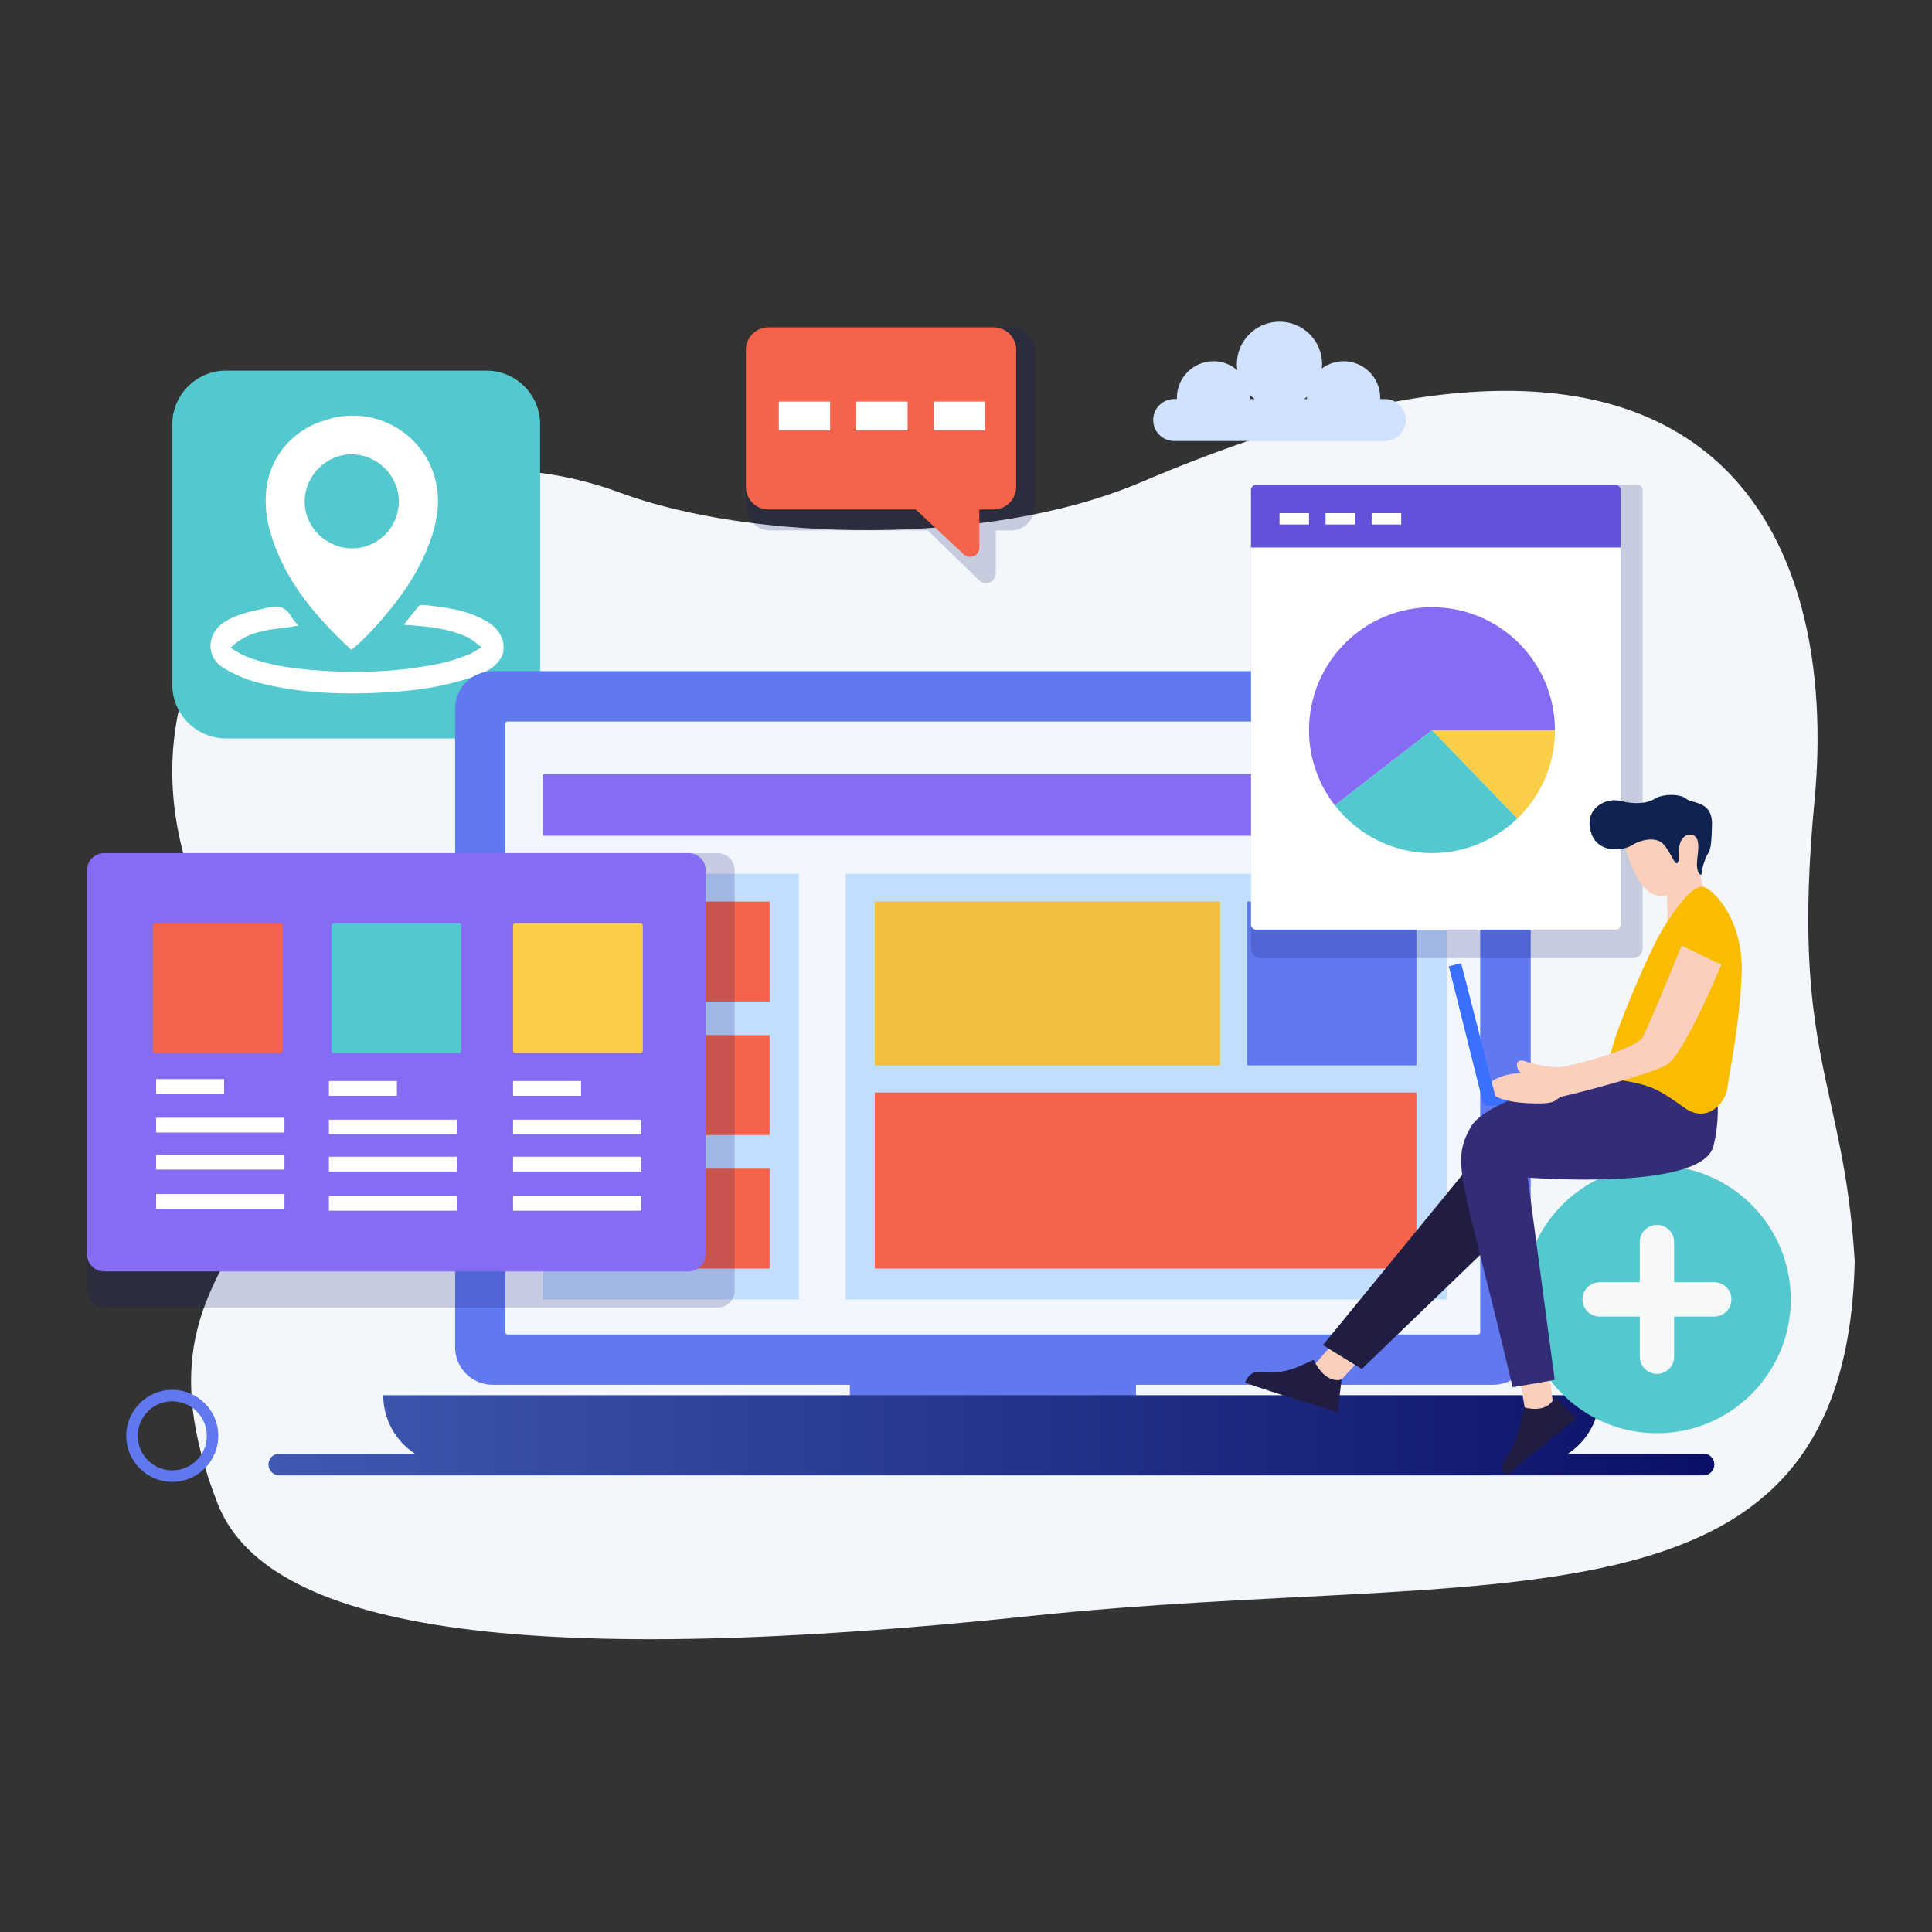 <?xml version="1.0" encoding="utf-8"?>
<!-- Generator: Adobe Illustrator 23.1.0, SVG Export Plug-In . SVG Version: 6.00 Build 0)  -->
<svg version="1.1" xmlns="http://www.w3.org/2000/svg" xmlns:xlink="http://www.w3.org/1999/xlink" x="0px" y="0px"
	 viewBox="0 0 1200 1200" style="enable-background:new 0 0 1200 1200;" xml:space="preserve">
<rect x="0" y="0" width="1200" height="1200" fill="#333333" stroke="none"/>
<style type="text/css">
	.st0{fill:#F3F6FA;}
	.st1{fill:#D4F1F3;}
	.st2{fill:#C7D8FD;}
	.st3{fill:#FABBD8;}
	.st4{fill:#FCE088;}
	.st5{fill:#6179EF;}
	.st6{fill:#F1F6FF;}
	.st7{fill:#D0E2FF;}
	.st8{fill:url(#SVGID_1_);}
	.st9{opacity:0.19;fill:#0B1066;}
	.st10{fill:#99A2EB;}
	.st11{fill:#FFFFFF;}
	.st12{fill:#B4D1FF;}
	.st13{fill:#F2F5F9;}
	.st14{fill:none;stroke:#F5634A;stroke-miterlimit:10;}
	.st15{fill:#FFFFFF;stroke:#F5634A;stroke-miterlimit:10;}
	.st16{fill:url(#SVGID_2_);}
	.st17{fill:#856CF2;}
	.st18{fill:#F9BC00;}
	.st19{fill:#F16261;}
	.st20{fill:url(#SVGID_3_);}
	.st21{fill:url(#SVGID_4_);}
	.st22{fill:#DEE8FF;}
	.st23{fill:#B0CAE0;}
	.st24{fill:#53C8CE;}
	.st25{fill:#E5ECF5;}
	.st26{fill:#FACA00;}
	.st27{opacity:0.19;}
	.st28{fill:#0B1066;}
	.st29{fill:#5DD777;}
	.st30{fill:url(#SVGID_5_);}
	.st31{fill:#F5634A;}
	.st32{fill:url(#SVGID_6_);}
	.st33{fill:#FBD72A;}
	.st34{fill:url(#SVGID_7_);}
	.st35{fill:#B6D2FF;}
	.st36{fill:#F56463;}
	.st37{fill:#FDEBE5;}
	.st38{fill:#F9D62B;}
	.st39{fill:#FEFFF9;}
	.st40{fill:#1D2088;}
	.st41{fill:url(#SVGID_8_);}
	.st42{fill:#8E74F3;}
	.st43{fill:#F66463;}
	.st44{fill:#2C6FFF;}
	.st45{fill:#EFB594;}
	.st46{fill:#241F4B;}
	.st47{fill:#2942C5;}
	.st48{fill:url(#SVGID_9_);}
	.st49{fill:#150B48;}
	.st50{fill:#423566;}
	.st51{fill:#FBCFBC;}
	.st52{fill:#E04034;}
	.st53{fill:url(#SVGID_10_);}
	.st54{fill:#C1DEFF;}
	.st55{fill:#193C87;}
	.st56{fill:#E5E6EB;}
	.st57{fill:#D1AA05;}
	.st58{fill:url(#SVGID_11_);}
	.st59{fill:#9175F5;}
	.st60{fill:#8AAAFF;}
	.st61{fill:url(#SVGID_12_);}
	.st62{fill:#10224F;}
	.st63{fill:#211D42;}
	.st64{fill:#322D76;}
	.st65{fill:#E84538;}
	.st66{fill:url(#SVGID_13_);}
	.st67{fill:#222220;}
	.st68{fill:url(#SVGID_14_);}
	.st69{fill:#5B9BFD;}
	.st70{fill:#EC6941;}
	.st71{fill:#EB3F17;}
	.st72{fill:#E59A05;}
	.st73{fill:#1A96CF;}
	.st74{fill:#193D9D;}
	.st75{fill:#365ECE;}
	.st76{fill:url(#SVGID_15_);}
	.st77{fill:url(#SVGID_16_);}
	.st78{fill:#F385B5;}
	.st79{fill:#E26DA5;}
	.st80{fill:url(#SVGID_17_);}
	.st81{fill:#2A5CD0;}
	.st82{fill:#F7F8F8;}
	.st83{fill:url(#SVGID_18_);}
	.st84{fill:url(#SVGID_19_);}
	.st85{fill:#DCE7FF;}
	.st86{fill:#3970FF;}
	.st87{fill:url(#SVGID_20_);}
	.st88{fill:#FCBD1F;}
	.st89{clip-path:url(#SVGID_22_);fill:#718BEA;}
	.st90{clip-path:url(#SVGID_22_);fill:#708AEA;}
	.st91{clip-path:url(#SVGID_22_);fill:#6F89EB;}
	.st92{clip-path:url(#SVGID_22_);fill:#6E88EB;}
	.st93{clip-path:url(#SVGID_22_);fill:#6D87EB;}
	.st94{clip-path:url(#SVGID_22_);fill:#6C86EB;}
	.st95{clip-path:url(#SVGID_22_);fill:#6B85EC;}
	.st96{clip-path:url(#SVGID_22_);fill:#6A84EC;}
	.st97{clip-path:url(#SVGID_22_);fill:#6983EC;}
	.st98{clip-path:url(#SVGID_22_);fill:#6981ED;}
	.st99{clip-path:url(#SVGID_22_);fill:#6880ED;}
	.st100{clip-path:url(#SVGID_22_);fill:#677FED;}
	.st101{clip-path:url(#SVGID_22_);fill:#667EEE;}
	.st102{clip-path:url(#SVGID_22_);fill:#657DEE;}
	.st103{clip-path:url(#SVGID_22_);fill:#647CEE;}
	.st104{clip-path:url(#SVGID_22_);fill:#637BEE;}
	.st105{clip-path:url(#SVGID_22_);fill:#627AEF;}
	.st106{clip-path:url(#SVGID_22_);fill:#6179EF;}
	.st107{clip-path:url(#SVGID_24_);fill:#718BEA;}
	.st108{clip-path:url(#SVGID_24_);fill:#708AEA;}
	.st109{clip-path:url(#SVGID_24_);fill:#6F89EB;}
	.st110{clip-path:url(#SVGID_24_);fill:#6E88EB;}
	.st111{clip-path:url(#SVGID_24_);fill:#6D87EB;}
	.st112{clip-path:url(#SVGID_24_);fill:#6C86EB;}
	.st113{clip-path:url(#SVGID_24_);fill:#6B85EC;}
	.st114{clip-path:url(#SVGID_24_);fill:#6A84EC;}
	.st115{clip-path:url(#SVGID_24_);fill:#6983EC;}
	.st116{clip-path:url(#SVGID_24_);fill:#6981ED;}
	.st117{clip-path:url(#SVGID_24_);fill:#6880ED;}
	.st118{clip-path:url(#SVGID_24_);fill:#677FED;}
	.st119{clip-path:url(#SVGID_24_);fill:#667EEE;}
	.st120{clip-path:url(#SVGID_24_);fill:#657DEE;}
	.st121{clip-path:url(#SVGID_24_);fill:#647CEE;}
	.st122{clip-path:url(#SVGID_24_);fill:#637BEE;}
	.st123{clip-path:url(#SVGID_24_);fill:#627AEF;}
	.st124{clip-path:url(#SVGID_24_);fill:#6179EF;}
	.st125{fill:#6252DB;}
	.st126{fill:url(#SVGID_25_);}
	.st127{fill:url(#SVGID_26_);}
	.st128{clip-path:url(#SVGID_28_);fill:#202875;}
	.st129{clip-path:url(#SVGID_28_);fill:#202774;}
	.st130{clip-path:url(#SVGID_28_);fill:#202773;}
	.st131{clip-path:url(#SVGID_28_);fill:#1F2672;}
	.st132{clip-path:url(#SVGID_28_);fill:#1F2571;}
	.st133{clip-path:url(#SVGID_28_);fill:#1F2570;}
	.st134{clip-path:url(#SVGID_28_);fill:#1F246F;}
	.st135{clip-path:url(#SVGID_28_);fill:#1E236E;}
	.st136{clip-path:url(#SVGID_28_);fill:#1E236D;}
	.st137{clip-path:url(#SVGID_28_);fill:#1E226C;}
	.st138{clip-path:url(#SVGID_28_);fill:#1E226B;}
	.st139{clip-path:url(#SVGID_28_);fill:#1D216A;}
	.st140{clip-path:url(#SVGID_28_);fill:#1D2069;}
	.st141{clip-path:url(#SVGID_28_);fill:#1D2068;}
	.st142{clip-path:url(#SVGID_28_);fill:#1D1F67;}
	.st143{clip-path:url(#SVGID_28_);fill:#1C1E66;}
	.st144{clip-path:url(#SVGID_28_);fill:#1C1E65;}
	.st145{clip-path:url(#SVGID_28_);fill:#1C1D64;}
	.st146{clip-path:url(#SVGID_28_);fill:#1C1C63;}
	.st147{clip-path:url(#SVGID_28_);fill:#1B1C62;}
	.st148{clip-path:url(#SVGID_28_);fill:#1B1B61;}
	.st149{clip-path:url(#SVGID_28_);fill:#1B1A60;}
	.st150{clip-path:url(#SVGID_28_);fill:#1B1A5F;}
	.st151{clip-path:url(#SVGID_28_);fill:#1A195E;}
	.st152{clip-path:url(#SVGID_28_);fill:#1A195D;}
	.st153{clip-path:url(#SVGID_28_);fill:#1A185B;}
	.st154{clip-path:url(#SVGID_28_);fill:#1A175A;}
	.st155{clip-path:url(#SVGID_28_);fill:#191759;}
	.st156{clip-path:url(#SVGID_28_);fill:#191658;}
	.st157{clip-path:url(#SVGID_28_);fill:#191557;}
	.st158{clip-path:url(#SVGID_28_);fill:#191556;}
	.st159{clip-path:url(#SVGID_28_);fill:#181455;}
	.st160{clip-path:url(#SVGID_28_);fill:#181354;}
	.st161{clip-path:url(#SVGID_28_);fill:#181353;}
	.st162{clip-path:url(#SVGID_28_);fill:#181252;}
	.st163{clip-path:url(#SVGID_28_);fill:#171151;}
	.st164{clip-path:url(#SVGID_28_);fill:#171150;}
	.st165{clip-path:url(#SVGID_28_);fill:#17104F;}
	.st166{clip-path:url(#SVGID_28_);fill:#170F4E;}
	.st167{clip-path:url(#SVGID_28_);fill:#160F4D;}
	.st168{clip-path:url(#SVGID_28_);fill:#160E4C;}
	.st169{clip-path:url(#SVGID_28_);fill:#160E4B;}
	.st170{clip-path:url(#SVGID_28_);fill:#160D4A;}
	.st171{clip-path:url(#SVGID_28_);fill:#150C49;}
	.st172{clip-path:url(#SVGID_28_);fill:#150C48;}
	.st173{clip-path:url(#SVGID_28_);fill:#150B47;}
	.st174{clip-path:url(#SVGID_28_);fill:#150A46;}
	.st175{clip-path:url(#SVGID_28_);fill:#140A45;}
	.st176{clip-path:url(#SVGID_28_);fill:#140944;}
	.st177{fill:url(#SVGID_29_);}
	.st178{fill:#90BCFC;}
	.st179{fill:#191759;}
	.st180{fill:#B6D7FF;}
	.st181{fill:url(#SVGID_30_);}
	.st182{fill:url(#SVGID_31_);}
	.st183{fill:url(#SVGID_32_);}
	.st184{fill:url(#SVGID_33_);}
	.st185{fill:url(#SVGID_34_);}
	.st186{fill:#DBA203;}
	.st187{fill:url(#SVGID_35_);}
	.st188{fill:url(#SVGID_36_);}
	.st189{fill:url(#SVGID_37_);}
	.st190{fill:url(#SVGID_38_);}
	.st191{fill:url(#SVGID_39_);}
	.st192{fill:url(#SVGID_40_);}
	.st193{fill:#353B42;}
	.st194{fill:url(#SVGID_41_);}
	.st195{fill:url(#SVGID_42_);}
	.st196{fill:#F6AA94;}
	.st197{fill:url(#SVGID_43_);}
	.st198{fill:url(#SVGID_44_);}
	.st199{fill:#F3BE3E;}
	.st200{fill:#FACE46;}
	.st201{fill:url(#SVGID_45_);}
</style>
<g id="暂无内容">
</g>
<g id="图层_2">
	<g>
		<path class="st0" d="M708.84,299.46c-95.74,40.8-242.89,36.51-323.68,6.57C214.48,242.77,34.84,402,136.63,585.79
			c106.04,191.44-70.36,171.01-1.5,348c31.87,81.92,201.63,101.85,505.64,69.86c288.59-30.37,505.93,19.7,511.23-220.38
			c-6.81-111.65-40.08-127.7-24.96-286.05C1142.17,338.87,1071.84,144.76,708.84,299.46z"/>
		<g>
			<path class="st24" d="M302.05,458.66H140.43c-18.46,0-33.42-14.96-33.42-33.42V263.62c0-18.46,14.96-33.42,33.42-33.42h161.62
				c18.46,0,33.42,14.96,33.42,33.42v161.62C335.47,443.7,320.51,458.66,302.05,458.66z"/>
			<g>
				<path class="st11" d="M311.87,407.34c-4.14,8.21-12.69,11.38-21.78,14.28c-15.61,4.98-31.73,7.27-48.04,8.3
					c-27.49,1.73-54.87,0.98-81.67-5.92c-7.68-1.98-15.34-5.26-22.06-9.47c-10.58-6.63-9.89-20.73,0.54-27.81
					c8.37-5.68,18.11-7.06,27.64-9.38c6.77-1.65,11.26-0.08,14.59,5.88c1.03,1.84,2.63,3.36,4.25,5.38
					c-14.56,2.73-29.96,1.54-42.13,13.78c3.32,1.92,5.72,3.68,8.4,4.8c13.2,5.5,27.15,7.62,41.28,8.86
					c27.18,2.39,54.21,1.52,80.97-4.05c5.76-1.2,11.35-3.28,16.9-5.29c2.5-0.9,4.7-2.62,8.33-4.71c-3.46-2.52-5.8-4.84-8.6-6.16
					c-9.52-4.48-19.77-6.13-30.16-7.06c-2.98-0.27-5.96-0.45-9.53-0.71c3.26-4.12,6.05-7.75,8.98-11.26
					c0.55-0.65,1.72-1.24,2.53-1.15c13.64,1.46,27.29,2.94,39.5,10.03c4.98,2.89,8.15,5.95,10.1,11.23
					C313.18,400.02,312.96,404.98,311.87,407.34z"/>
				<path class="st11" d="M240.39,262.59c-0.51-0.22-1.03-0.44-1.53-0.65c-0.13-0.05-0.26-0.1-0.39-0.15
					c-11.87-4.64-22.92-4.09-30.86-2.45c-5.27,1.58-10.62,3-15.36,5.56c-23.15,12.5-32.24,37.34-24.57,64.78
					c8.5,30.44,28.14,53.14,50.55,73.99c11.75-9.2,30.28-31.15,39.05-46.45c6.05-10.55,10.93-21.57,13.46-33.58
					C276.68,295.39,261.82,272.04,240.39,262.59z M218.16,340.58c-16.12-0.33-29.2-13.68-28.91-29.5
					c0.3-16.01,13.78-29.15,29.62-28.87c15.98,0.28,29.08,13.75,28.84,29.65C247.48,327.99,234.19,340.91,218.16,340.58z"/>
			</g>
		</g>
		<g>
			<path class="st9" d="M627.93,203.3H478.38c-8.34,0-15.1,7.04-15.1,15.72v94.7c0,8.68,6.76,15.72,15.1,15.72h97.86l32.01,31.09
				c3.9,3.79,10.27,0.91,10.27-4.65v-26.44h9.41c8.34,0,15.1-7.04,15.1-15.72v-94.7C643.03,210.34,636.27,203.3,627.93,203.3z"/>
			<path class="st31" d="M617.09,203.3H477.38c-7.79,0-14.1,6.31-14.1,14.1v84.95c0,7.79,6.31,14.1,14.1,14.1h91.41l29.9,27.89
				c3.65,3.4,9.59,0.81,9.59-4.17v-23.72h8.79c7.79,0,14.1-6.31,14.1-14.1v-84.95C631.19,209.62,624.88,203.3,617.09,203.3z"/>
			<rect x="483.74" y="249.43" class="st11" width="31.86" height="17.92"/>
			<rect x="531.86" y="249.43" class="st11" width="31.86" height="17.92"/>
			<rect x="579.98" y="249.43" class="st11" width="31.86" height="17.92"/>
		</g>
		<g>
			<path class="st5" d="M927.42,416.87H306.01c-12.89,0-23.33,10.45-23.33,23.33v396.59c0,12.89,10.45,23.33,23.33,23.33h221.84
				v22.78h177.73v-22.78h221.84c12.89,0,23.33-10.45,23.33-23.33V440.2C950.75,427.32,940.3,416.87,927.42,416.87z"/>
			<path class="st6" d="M917.94,828.85H315.23c-0.8,0-1.45-0.65-1.45-1.45V449.58c0-0.8,0.65-1.45,1.45-1.45h602.71
				c0.8,0,1.45,0.65,1.45,1.45v377.82C919.38,828.21,918.74,828.85,917.94,828.85z"/>
			<linearGradient id="SVGID_1_" gradientUnits="userSpaceOnUse" x1="166.755" y1="891.479" x2="1064.827" y2="891.479">
				<stop  offset="0" style="stop-color:#405AB1"/>
				<stop  offset="1" style="stop-color:#0B1066"/>
			</linearGradient>
			<path class="st8" d="M1058.08,902.87h-84.11c11.78-7.77,19.57-21.11,19.57-36.28l0,0H238.04l0,0c0,15.17,7.79,28.51,19.57,36.28
				H173.5c-3.73,0-6.75,3.02-6.75,6.75c0,3.73,3.02,6.75,6.75,6.75h884.57c3.73,0,6.75-3.02,6.75-6.75
				C1064.83,905.89,1061.81,902.87,1058.08,902.87z"/>
		</g>
		<rect x="337.21" y="480.95" class="st17" width="561.41" height="38.15"/>
		<rect x="525.26" y="542.73" class="st54" width="373.37" height="264.36"/>
		<rect x="337.21" y="542.73" class="st54" width="158.98" height="264.36"/>
		<rect x="354.47" y="559.99" class="st31" width="123.55" height="62.05"/>
		<rect x="543.35" y="559.99" class="st199" width="214.47" height="101.75"/>
		<rect x="543.35" y="678.56" class="st31" width="336.42" height="109.37"/>
		<rect x="774.63" y="559.99" class="st5" width="105.15" height="101.75"/>
		<rect x="354.47" y="642.93" class="st31" width="123.55" height="62.05"/>
		<rect x="354.47" y="725.88" class="st31" width="123.55" height="62.05"/>
		<g>
			<path class="st9" d="M1014.31,595.12H782.95c-3.28,0-5.94-2.66-5.94-5.94V304.3c0-1.73,1.41-3.14,3.14-3.14h236.96
				c1.73,0,3.14,1.41,3.14,3.14v284.88C1020.24,592.46,1017.59,595.12,1014.31,595.12z"/>
			<path class="st11" d="M1003.55,577.4H780.07c-1.69,0-3.06-1.37-3.06-3.06V304.3c0-1.73,1.41-3.14,3.14-3.14h223.33
				c1.73,0,3.14,1.41,3.14,3.14v270.04C1006.62,576.03,1005.25,577.4,1003.55,577.4z"/>
			<path class="st125" d="M1006.62,340.07H777.01V304.3c0-1.73,1.41-3.14,3.14-3.14h223.33c1.73,0,3.14,1.41,3.14,3.14V340.07z"/>
			<path class="st17" d="M889.43,453.51h76.37c0-42.18-34.19-76.37-76.37-76.37c-42.18,0-76.37,34.19-76.37,76.37
				c0,17.63,6.03,33.81,16.06,46.73L889.43,453.51z"/>
			<path class="st200" d="M965.8,453.51h-76.37l52.97,54.93C956.8,494.56,965.8,475.1,965.8,453.51z"/>
			<path class="st24" d="M889.43,453.51l-60.31,46.73c13.97,18,35.76,29.63,60.31,29.63c20.59,0,39.24-8.19,52.97-21.43
				L889.43,453.51z"/>
			<rect x="794.73" y="318.72" class="st11" width="18.34" height="7.04"/>
			<rect x="823.34" y="318.72" class="st11" width="18.34" height="7.04"/>
			<rect x="851.96" y="318.72" class="st11" width="18.34" height="7.04"/>
		</g>
		<g>
			<g>
				<circle class="st24" cx="1029.16" cy="807.08" r="83.12"/>
			</g>
			<path class="st82" d="M1064.75,796.41h-24.92v-24.93c0-5.9-4.78-10.67-10.67-10.67c-5.9,0-10.67,4.78-10.67,10.67v24.93h-24.92
				c-5.9,0-10.67,4.78-10.67,10.67s4.78,10.67,10.67,10.67h24.92v24.92c0,5.9,4.78,10.67,10.67,10.67c5.9,0,10.67-4.78,10.67-10.67
				v-24.92h24.92c5.9,0,10.67-4.78,10.67-10.67S1070.65,796.41,1064.75,796.41z"/>
		</g>
		<g>
			<path class="st9" d="M445.69,812.17h-381c-5.87,0-10.63-4.76-10.63-10.63V540.51c0-5.87,4.76-10.63,10.63-10.63h381
				c5.87,0,10.63,4.76,10.63,10.63v261.04C456.32,807.41,451.56,812.17,445.69,812.17z"/>
			<path class="st17" d="M427.7,789.68H64.69c-5.87,0-10.63-4.76-10.63-10.63V540.51c0-5.87,4.76-10.63,10.63-10.63H427.7
				c5.87,0,10.63,4.76,10.63,10.63v238.55C438.33,784.93,433.57,789.68,427.7,789.68z"/>
			<path class="st31" d="M174.12,654.05H96.33c-0.77,0-1.39-0.62-1.39-1.39v-77.79c0-0.77,0.62-1.39,1.39-1.39h77.79
				c0.77,0,1.39,0.62,1.39,1.39v77.79C175.5,653.43,174.88,654.05,174.12,654.05z"/>
			<path class="st24" d="M285.09,654.05H207.3c-0.77,0-1.39-0.62-1.39-1.39v-77.79c0-0.77,0.62-1.39,1.39-1.39h77.79
				c0.77,0,1.39,0.62,1.39,1.39v77.79C286.48,653.43,285.85,654.05,285.09,654.05z"/>
			<path class="st200" d="M397.85,654.05h-77.79c-0.77,0-1.39-0.62-1.39-1.39v-77.79c0-0.77,0.62-1.39,1.39-1.39h77.79
				c0.77,0,1.39,0.62,1.39,1.39v77.79C399.24,653.43,398.61,654.05,397.85,654.05z"/>
			<rect x="96.98" y="670.23" class="st11" width="42.24" height="9.2"/>
			<rect x="96.98" y="694.25" class="st11" width="79.72" height="9.2"/>
			<rect x="96.98" y="717.24" class="st11" width="79.72" height="9.2"/>
			<rect x="96.98" y="741.6" class="st11" width="79.72" height="9.2"/>
			<rect x="204.29" y="671.42" class="st11" width="42.24" height="9.2"/>
			<rect x="204.29" y="695.44" class="st11" width="79.72" height="9.2"/>
			<rect x="204.29" y="718.44" class="st11" width="79.72" height="9.2"/>
			<rect x="204.29" y="742.79" class="st11" width="79.72" height="9.2"/>
			<rect x="318.67" y="671.42" class="st11" width="42.24" height="9.2"/>
			<rect x="318.67" y="695.44" class="st11" width="79.72" height="9.2"/>
			<rect x="318.67" y="718.44" class="st11" width="79.72" height="9.2"/>
			<rect x="318.67" y="742.79" class="st11" width="79.72" height="9.2"/>
		</g>
		<g>
			<polygon class="st51" points="943.55,853.99 949.32,887.83 965.66,879.75 961.43,847.07 			"/>
			<polygon class="st51" points="828.63,833.67 812.86,851.87 823.37,867.51 848.88,839.95 			"/>
			<path class="st63" d="M965.66,867.45c0,0-2.88,10.96-19.23,6.63c-3.08,17.79-7.05,25.99-11.54,32.4
				c-4.49,6.41,0.77,9.74,0.77,9.74l43.46-35.25L965.66,867.45z"/>
			<path class="st63" d="M833.27,856.81c0,0-9.52,3.91-17.4-12.25c-8.84,4.23-18.07,9.23-32.3,7.69c-5-0.77-8.46,1.73-10.19,6.54
				c17.31,6.35,57.49,18.27,57.49,18.27L833.27,856.81z"/>
			<rect x="922.4" y="675.94" class="st86" width="68.26" height="10.77"/>
			<polygon class="st63" points="935.02,697.02 821.7,835.46 845.8,850.33 944.76,754.96 			"/>
			<path class="st64" d="M1024.75,659.08c0,0-98.45,17.95-111.27,41.02c-12.82,23.07-5.21,29.74,26.06,161.52
				c24.61-4.1,26.1-4.61,26.1-4.61l-16.78-125.62c0,0,108.19,8.72,115.37-19.48c7.18-28.2-2.05-52.81-2.05-52.81H1024.75z"/>
			<path class="st51" d="M1006.61,514.03c0,0,8.08,48.45,28.84,41.92c0.58,19.8,0,29.03,0,29.03l27.88-23.65
				c0,0-9.04-12.31-7.5-25.77c1.54-13.46,1.73-22.88-10.19-26.53C1033.73,505.38,1006.61,514.03,1006.61,514.03z"/>
			<path class="st62" d="M1033.44,524.61c-4.67-5.42-14.42-3.08-19.8,0.38c-5.38,3.46-21.82,5.67-25.67-8.75
				c-3.85-14.42,9.61-21.05,18.65-18.75s16.73,1.54,21.34-1.44c4.61-2.98,15.57-3.17,19.23,0c3.65,3.17,16.41,1.25,16.15,15.86
				c-0.26,14.61-1.15,16.02-2.69,18.59c-1.54,2.56-3.78,9.36-3.72,11.73s-2.88,0.71-2.95-5.19c-0.06-5.9,3.78-18.48-4.23-18.53
				c-8.01-0.05-7.11,12.64-7.11,14.75s-0.83,5.19-3.4,0.51C1036.67,529.1,1035.65,527.17,1033.44,524.61z"/>
			<path class="st18" d="M1081.8,604.98c-1,29.66-8.08,63.84-9.04,71.53c-0.96,7.69-11.92,21.92-26.53,11.54
				c-14.61-10.38-19.23-13.65-36.92-16.73c-17.69-3.08-10.77-9.04-7.5-21.92c3.27-12.88,22.43-58.26,30.64-71.85
				c8.2-13.59,19.26-28.27,25.52-26.7C1064.24,552.43,1082.95,570.89,1081.8,604.98z"/>
			<path class="st51" d="M1044.49,587.29l24.61,11.92c0,0-23.07,56.15-34.13,62.3c-11.06,6.15-56.82,17.88-63.36,19.23
				c-6.54,1.35-2.88,4.42-15,4.61c-12.11,0.19-33.46-1.54-31.73-11.54c0.77-2.98,9.71-7.02,19.8-7.31
				c-3.75-3.27-3.56-9.39,2.31-7.43c5.86,1.95,16.06,4.36,22.59,3.69c6.54-0.67,46.44-11.12,50.54-18.3
				C1024.24,637.29,1044.49,587.29,1044.49,587.29z"/>
			<polygon class="st86" points="921.24,685.37 899.9,600.18 907.55,598.25 929.13,682.28 			"/>
		</g>
		<path class="st7" d="M860.15,247.86h-2.92c0.01-0.23,0.07-0.45,0.07-0.69c0-12.59-10.21-22.8-22.8-22.8
			c-5.09,0-9.74,1.72-13.54,4.54c0.09-0.86,0.26-1.7,0.26-2.59c0-14.64-11.86-26.5-26.5-26.5c-14.64,0-26.5,11.86-26.5,26.5
			c0,1.25,0.2,2.45,0.37,3.66c-4-3.45-9.14-5.62-14.83-5.62c-12.59,0-22.8,10.21-22.8,22.8c0,0.24,0.06,0.45,0.07,0.69h-1.73
			c-7.2,0-13.04,5.84-13.04,13.04c0,7.2,5.84,13.04,13.04,13.04h130.84c7.2,0,13.04-5.84,13.04-13.04
			C873.19,253.7,867.35,247.86,860.15,247.86z M811.77,247.86h-1.69c0.6-0.43,1.14-0.92,1.69-1.4c-0.01,0.24-0.07,0.47-0.07,0.71
			C811.7,247.41,811.76,247.63,811.77,247.86z M776.38,245.39c0.93,0.9,1.94,1.72,2.99,2.47h-2.88c0.01-0.23,0.07-0.45,0.07-0.69
			C776.56,246.56,776.43,245.99,776.38,245.39z"/>
		<g>
			<path class="st5" d="M107,920.41c-15.76,0-28.58-12.82-28.58-28.58s12.82-28.58,28.58-28.58s28.58,12.82,28.58,28.58
				S122.76,920.41,107,920.41z M107,870.37c-11.83,0-21.46,9.63-21.46,21.46c0,11.83,9.63,21.46,21.46,21.46s21.46-9.63,21.46-21.46
				C128.47,880,118.84,870.37,107,870.37z"/>
		</g>
	</g>
</g>
</svg>

